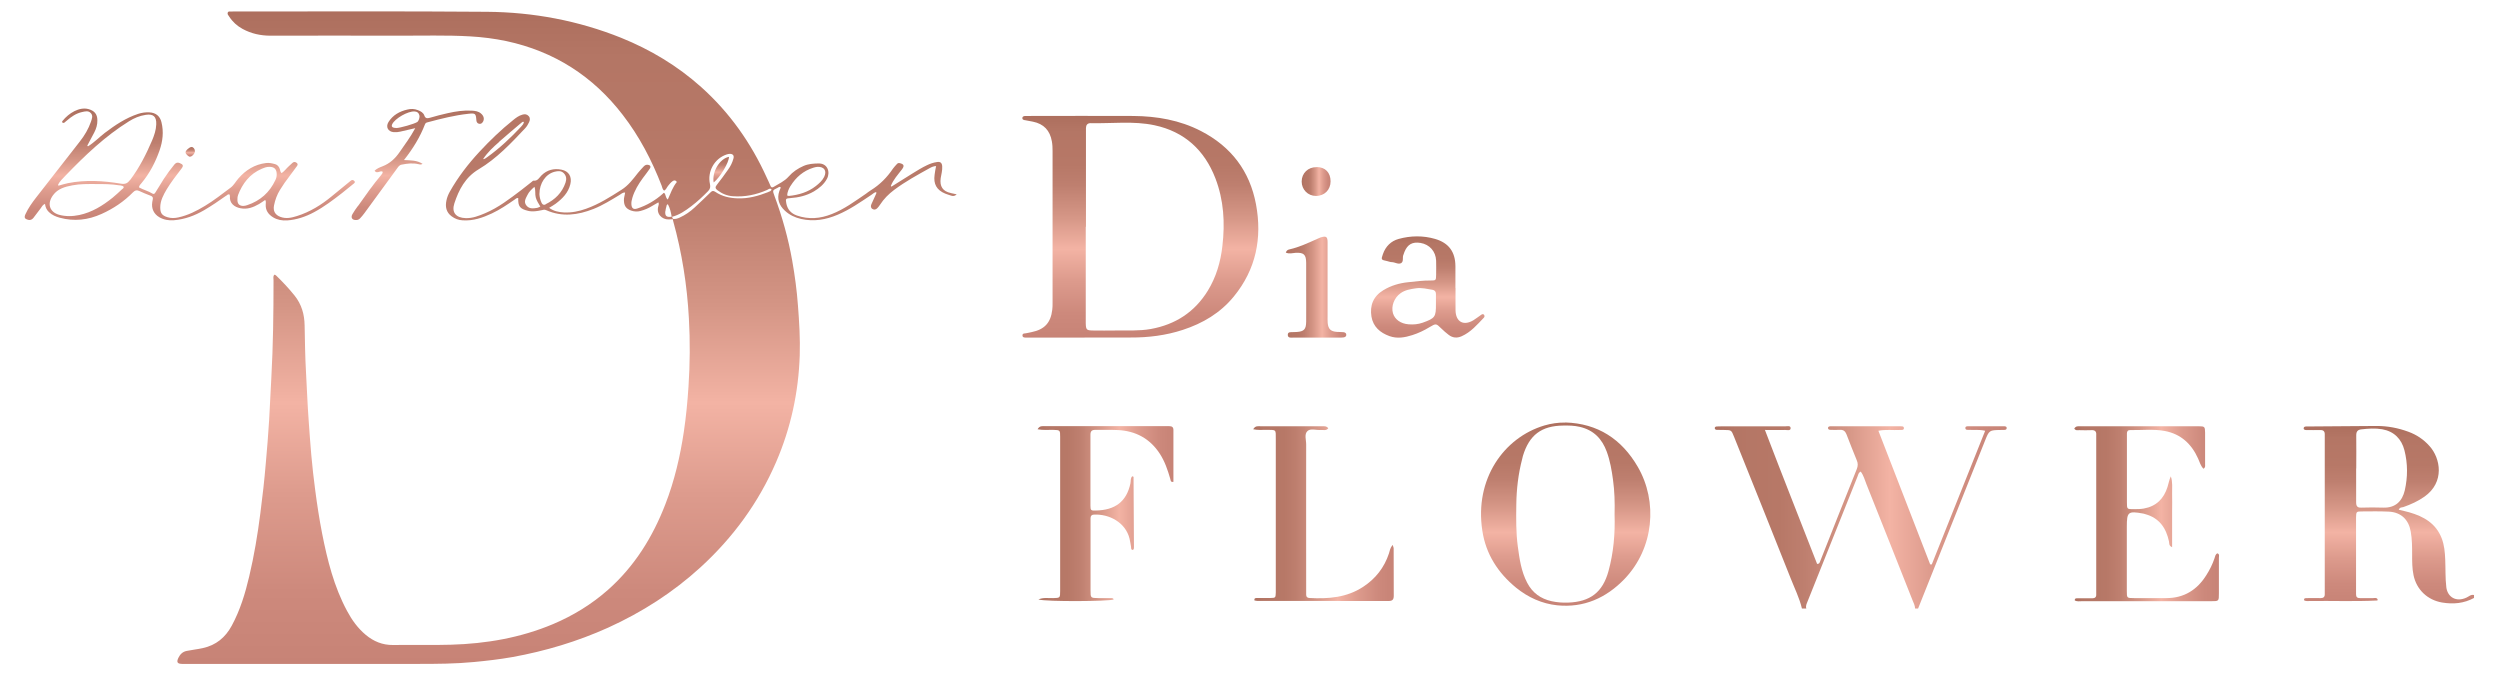 <?xml version="1.0" encoding="UTF-8"?>
<svg id="Layer_1" data-name="Layer 1" xmlns="http://www.w3.org/2000/svg" xmlns:xlink="http://www.w3.org/1999/xlink" version="1.1" viewBox="0 0 250.08 68.32">
  <defs>
    <style>
      .cls-1 {
        fill: url(#_ÂÁ_Ï_ÌÌ_È_ËÂÌÚ_8);
      }

      .cls-1, .cls-2, .cls-3, .cls-4, .cls-5, .cls-6, .cls-7, .cls-8, .cls-9, .cls-10, .cls-11, .cls-12, .cls-13, .cls-14, .cls-15 {
        stroke-width: 0px;
      }

      .cls-2 {
        fill: url(#_ÂÁ_Ï_ÌÌ_È_ËÂÌÚ_8-8);
      }

      .cls-3 {
        fill: url(#_ÂÁ_Ï_ÌÌ_È_ËÂÌÚ_8-9);
      }

      .cls-4 {
        fill: url(#_ÂÁ_Ï_ÌÌ_È_ËÂÌÚ_8-6);
      }

      .cls-5 {
        fill: url(#_ÂÁ_Ï_ÌÌ_È_ËÂÌÚ_8-5);
      }

      .cls-6 {
        fill: url(#_ÂÁ_Ï_ÌÌ_È_ËÂÌÚ_8-4);
      }

      .cls-7 {
        fill: url(#_ÂÁ_Ï_ÌÌ_È_ËÂÌÚ_8-3);
      }

      .cls-8 {
        fill: url(#_ÂÁ_Ï_ÌÌ_È_ËÂÌÚ_8-2);
      }

      .cls-9 {
        fill: url(#_ÂÁ_Ï_ÌÌ_È_ËÂÌÚ_8-7);
      }

      .cls-10 {
        fill: url(#_ÂÁ_Ï_ÌÌ_È_ËÂÌÚ_8-13);
      }

      .cls-11 {
        fill: url(#_ÂÁ_Ï_ÌÌ_È_ËÂÌÚ_8-12);
      }

      .cls-12 {
        fill: url(#_ÂÁ_Ï_ÌÌ_È_ËÂÌÚ_8-11);
      }

      .cls-13 {
        fill: url(#_ÂÁ_Ï_ÌÌ_È_ËÂÌÚ_8-10);
      }

      .cls-14 {
        fill: url(#_ÂÁ_Ï_ÌÌ_È_ËÂÌÚ_8-15);
      }

      .cls-15 {
        fill: url(#_ÂÁ_Ï_ÌÌ_È_ËÂÌÚ_8-14);
      }
    </style>
    <linearGradient id="_ÂÁ_Ï_ÌÌ_È_ËÂÌÚ_8" data-name="¡ÂÁ˚ÏˇÌÌ˚È „‡‰ËÂÌÚ 8" x1="-199.13" y1="-2440.51" x2="-169.91" y2="-2440.51" gradientTransform="translate(370.66 2492.26)" gradientUnits="userSpaceOnUse">
      <stop offset="0" stop-color="#ad6f5e"/>
      <stop offset="0" stop-color="#ad6f5e"/>
      <stop offset=".07" stop-color="#b47665"/>
      <stop offset=".22" stop-color="#b77867"/>
      <stop offset=".31" stop-color="#be7f6f"/>
      <stop offset=".45" stop-color="#d49585"/>
      <stop offset=".6" stop-color="#f3b3a4"/>
      <stop offset=".74" stop-color="#dd9b8d"/>
      <stop offset=".89" stop-color="#cd897c"/>
      <stop offset="1" stop-color="#c78376"/>
    </linearGradient>
    <linearGradient id="_ÂÁ_Ï_ÌÌ_È_ËÂÌÚ_8-2" data-name="¡ÂÁ˚ÏˇÌÌ˚È „‡‰ËÂÌÚ 8" x1="-2752.81" y1="2736.03" x2="-2735.04" y2="2736.03" gradientTransform="translate(2975 2795.4) rotate(90)" xlink:href="#_ÂÁ_Ï_ÌÌ_È_ËÂÌÚ_8"/>
    <linearGradient id="_ÂÁ_Ï_ÌÌ_È_ËÂÌÚ_8-3" data-name="¡ÂÁ˚ÏˇÌÌ˚È „‡‰ËÂÌÚ 8" x1="-2783.8" y1="2860.93" x2="-2761.63" y2="2860.93" gradientTransform="translate(2975 2795.4) rotate(90)" xlink:href="#_ÂÁ_Ï_ÌÌ_È_ËÂÌÚ_8"/>
    <linearGradient id="_ÂÁ_Ï_ÌÌ_È_ËÂÌÚ_8-4" data-name="¡ÂÁ˚ÏˇÌÌ˚È „‡‰ËÂÌÚ 8" x1="-2753.15" y1="2818.38" x2="-2734.82" y2="2818.38" gradientTransform="translate(2975 2795.4) rotate(90)" xlink:href="#_ÂÁ_Ï_ÌÌ_È_ËÂÌÚ_8"/>
    <linearGradient id="_ÂÁ_Ï_ÌÌ_È_ËÂÌÚ_8-5" data-name="¡ÂÁ˚ÏˇÌÌ˚È „‡‰ËÂÌÚ 8" x1="-163.15" y1="-2440.87" x2="-148.68" y2="-2440.87" xlink:href="#_ÂÁ_Ï_ÌÌ_È_ËÂÌÚ_8"/>
    <linearGradient id="_ÂÁ_Ï_ÌÌ_È_ËÂÌÚ_8-6" data-name="¡ÂÁ˚ÏˇÌÌ˚È „‡‰ËÂÌÚ 8" x1="-266.86" y1="-2440.87" x2="-253.27" y2="-2440.87" xlink:href="#_ÂÁ_Ï_ÌÌ_È_ËÂÌÚ_8"/>
    <linearGradient id="_ÂÁ_Ï_ÌÌ_È_ËÂÌÚ_8-7" data-name="¡ÂÁ˚ÏˇÌÌ˚È „‡‰ËÂÌÚ 8" x1="-245.27" y1="-2440.87" x2="-231.23" y2="-2440.87" xlink:href="#_ÂÁ_Ï_ÌÌ_È_ËÂÌÚ_8"/>
    <linearGradient id="_ÂÁ_Ï_ÌÌ_È_ËÂÌÚ_8-8" data-name="¡ÂÁ˚ÏˇÌÌ˚È „‡‰ËÂÌÚ 8" x1="-2771.78" y1="2832.18" x2="-2761.63" y2="2832.18" gradientTransform="translate(2975 2795.4) rotate(90)" xlink:href="#_ÂÁ_Ï_ÌÌ_È_ËÂÌÚ_8"/>
    <linearGradient id="_ÂÁ_Ï_ÌÌ_È_ËÂÌÚ_8-9" data-name="¡ÂÁ˚ÏˇÌÌ˚È „‡‰ËÂÌÚ 8" x1="-242.04" y1="-2463.53" x2="-235.99" y2="-2463.53" xlink:href="#_ÂÁ_Ï_ÌÌ_È_ËÂÌÚ_8"/>
    <linearGradient id="_ÂÁ_Ï_ÌÌ_È_ËÂÌÚ_8-10" data-name="¡ÂÁ˚ÏˇÌÌ˚È „‡‰ËÂÌÚ 8" x1="-240.44" y1="-2474.1" x2="-237.55" y2="-2474.1" xlink:href="#_ÂÁ_Ï_ÌÌ_È_ËÂÌÚ_8"/>
    <linearGradient id="_ÂÁ_Ï_ÌÌ_È_ËÂÌÚ_8-11" data-name="¡ÂÁ˚ÏˇÌÌ˚È „‡‰ËÂÌÚ 8" x1="56.72" y1="1.14" x2="56.72" y2="66.42" gradientTransform="matrix(1,0,0,1,0,0)" xlink:href="#_ÂÁ_Ï_ÌÌ_È_ËÂÌÚ_8"/>
    <linearGradient id="_ÂÁ_Ï_ÌÌ_È_ËÂÌÚ_8-12" data-name="¡ÂÁ˚ÏˇÌÌ˚È „‡‰ËÂÌÚ 8" x1="18.96" y1="10.88" x2="18.96" y2="22.06" gradientTransform="matrix(1,0,0,1,0,0)" xlink:href="#_ÂÁ_Ï_ÌÌ_È_ËÂÌÚ_8"/>
    <linearGradient id="_ÂÁ_Ï_ÌÌ_È_ËÂÌÚ_8-13" data-name="¡ÂÁ˚ÏˇÌÌ˚È „‡‰ËÂÌÚ 8" x1="41.79" y1="10.89" x2="41.79" y2="22.02" gradientTransform="matrix(1,0,0,1,0,0)" xlink:href="#_ÂÁ_Ï_ÌÌ_È_ËÂÌÚ_8"/>
    <linearGradient id="_ÂÁ_Ï_ÌÌ_È_ËÂÌÚ_8-14" data-name="¡ÂÁ˚ÏˇÌÌ˚È „‡‰ËÂÌÚ 8" x1="19.03" y1="14.69" x2="19.03" y2="15.67" gradientTransform="matrix(1,0,0,1,0,0)" xlink:href="#_ÂÁ_Ï_ÌÌ_È_ËÂÌÚ_8"/>
    <linearGradient id="_ÂÁ_Ï_ÌÌ_È_ËÂÌÚ_8-15" data-name="¡ÂÁ˚ÏˇÌÌ˚È „‡‰ËÂÌÚ 8" x1="72.14" y1="15.69" x2="72.14" y2="18.25" gradientTransform="matrix(1,0,0,1,0,0)" xlink:href="#_ÂÁ_Ï_ÌÌ_È_ËÂÌÚ_8"/>
  </defs>
  <g>
    <path class="cls-1" d="M180.25,60.87c-.25-1.06-.74-2.03-1.13-3.03-1.87-4.72-3.77-9.44-5.66-14.15-.27-.67-.26-.67-.98-.68-.25,0-.5,0-.75-.01-.11,0-.2-.07-.2-.18,0-.11.11-.16.22-.16.13,0,.25-.01.38-.01,2.14,0,4.28,0,6.42,0,.21,0,.56-.11.57.17.01.3-.35.19-.55.19-.63.02-1.25,0-2.02,0,1.74,4.56,3.5,8.98,5.22,13.4.26,0,.26-.17.32-.3,1.21-3.06,2.42-6.13,3.65-9.19.12-.3.13-.57,0-.87-.35-.86-.7-1.73-1.03-2.6-.13-.33-.33-.48-.68-.45-.3.02-.6,0-.91,0-.13,0-.27-.04-.26-.2,0-.11.12-.15.22-.16.15,0,.3,0,.45,0,2.09,0,4.18,0,6.27,0,.08,0,.15,0,.23,0,.16.02.42-.05.42.19,0,.23-.26.17-.43.18-.67.04-1.35-.07-2.12.08,1.74,4.49,3.46,8.93,5.18,13.37.05,0,.11,0,.16,0,1.78-4.44,3.55-8.89,5.34-13.37-.61-.14-1.11-.06-1.61-.09-.14,0-.35.03-.37-.16-.02-.21.18-.2.32-.2,1.16,0,2.32,0,3.48,0,.14,0,.35-.01.33.2-.02.19-.22.16-.37.17-.08,0-.15,0-.23,0-1.14.02-1.15.02-1.58,1.11-2.23,5.58-4.46,11.16-6.68,16.75h-.3c-.01-.31-.16-.58-.27-.86-1.53-3.86-3.05-7.71-4.59-11.56-.17-.43-.29-.9-.58-1.28-.22.11-.24.29-.3.45-1.67,4.18-3.34,8.36-5.01,12.53-.09.23-.22.46-.13.72h-.45Z"/>
    <path class="cls-8" d="M247.49,59.81c-1.01.55-2.07.65-3.21.46-1.45-.25-2.55-1.28-2.85-2.74-.14-.67-.14-1.35-.14-2.03,0-.78,0-1.56-.14-2.33-.21-1.2-.97-1.93-2.2-1.99-.88-.04-1.76-.03-2.64-.02-.61,0-.62.01-.63.64,0,2.47,0,4.93,0,7.4,0,.08,0,.15,0,.23-.01.29.12.41.41.4.43,0,.86,0,1.28,0,.16,0,.35-.08.47.12-.09.05.05,0,0,.08-.01.02-.04.04-.06.04-2.24.11-4.47.02-6.71.05-.2,0-.4.04-.59-.07-.03-.25.16-.21.29-.22.45-.01.91-.01,1.36,0,.28,0,.43-.11.42-.4,0-.15,0-.3,0-.45,0-5.03,0-10.06,0-15.09,0-.13,0-.25,0-.38.02-.35-.12-.51-.48-.49-.45.01-.91,0-1.36,0-.13,0-.28-.03-.27-.19.01-.15.16-.17.29-.17.1,0,.2,0,.3,0,2.24-.02,4.48-.03,6.72-.05,1.09,0,2.14.2,3.17.58.82.3,1.52.77,2.1,1.42,1.11,1.22,1.56,3.63-.51,5.08-.64.45-1.35.77-2.09,1.03-.15.05-.36,0-.47.27.36.09.71.16,1.06.26,1.43.41,2.65,1.1,3.23,2.58.27.69.33,1.41.36,2.14.04.93,0,1.85.11,2.78.13,1,1,1.5,2.01,1.03.25-.11.45-.34.76-.26v.3ZM235.69,46.86c0,1.13,0,2.26,0,3.39,0,.38.12.55.52.53.73-.02,1.46-.03,2.19,0,1.27.04,1.91-.7,2.15-1.71.31-1.34.31-2.7-.03-4.03-.29-1.13-1.04-1.89-2.22-2.1-.69-.12-1.4-.07-2.1.01-.36.04-.5.22-.5.59.02,1.1,0,2.21,0,3.32Z"/>
    <path class="cls-7" d="M108.5,33.77c-1.79,0-3.58,0-5.36,0-.18,0-.35,0-.53,0-.15,0-.33-.02-.33-.22,0-.21.19-.19.33-.21.2-.03.39-.08.59-.12,1.28-.26,1.91-.93,2.06-2.24.03-.22.03-.45.03-.68,0-5.06,0-10.12,0-15.18,0-.33-.01-.65-.07-.98-.19-1.09-.81-1.75-1.9-1.97-.25-.05-.49-.1-.74-.14-.16-.02-.33-.05-.31-.24.02-.18.21-.19.36-.19.13,0,.25,0,.38,0,3.45,0,6.9-.02,10.35,0,2.36.02,4.65.41,6.78,1.51,3.02,1.56,4.88,4.01,5.5,7.33.63,3.37,0,6.51-2.22,9.22-1.35,1.65-3.11,2.69-5.11,3.34-1.68.55-3.43.77-5.2.76-1.54,0-3.07,0-4.61,0ZM108.61,22.69c0,3.02,0,6.04,0,9.06,0,.2,0,.4,0,.6.02.63.08.7.7.71.76.01,1.51.01,2.27,0,1.18-.02,2.36.06,3.54-.15,2.47-.45,4.38-1.69,5.7-3.83.84-1.37,1.28-2.88,1.46-4.48.27-2.31.14-4.57-.7-6.76-1.09-2.83-3.1-4.67-6.09-5.31-2.11-.45-4.27-.16-6.4-.21-.31,0-.45.18-.46.48,0,.23,0,.45,0,.68,0,3.07,0,6.14,0,9.21Z"/>
    <path class="cls-6" d="M156.59,42.26c3.24.1,5.62,1.66,7.23,4.42,2.04,3.5,1.63,8.17-1.33,11.25-1.82,1.88-4.05,2.89-6.72,2.62-1.53-.16-2.91-.79-4.11-1.76-1.82-1.49-3.03-3.37-3.38-5.71-.79-5.15,2.14-9.31,6.21-10.52.68-.2,1.37-.3,2.09-.29ZM161.51,51.44c.03-1.16,0-2.31-.16-3.46-.13-.95-.29-1.89-.62-2.79-.47-1.29-1.31-2.17-2.7-2.49-.55-.13-1.1-.14-1.65-.13-2.19.02-3.41.95-4.04,3.04-.03.1-.05.19-.07.29-.39,1.49-.57,3.01-.59,4.55-.02,1.41-.04,2.82.15,4.22.17,1.24.34,2.49.94,3.63.53,1.01,1.34,1.59,2.44,1.84.55.12,1.09.16,1.65.14,2.21-.08,3.46-1.03,4.04-3.15.51-1.86.67-3.75.61-5.68Z"/>
    <path class="cls-5" d="M207.51,42.85c.15-.24.36-.21.56-.21,3.95,0,7.9,0,11.86,0,.61,0,.64.04.65.64,0,1.06,0,2.11,0,3.17,0,.14.05.3-.16.44-.29-.28-.38-.67-.54-1.02-.66-1.47-1.73-2.46-3.34-2.76-1.14-.21-2.31-.07-3.47-.09-.22,0-.31.13-.31.34,0,.13,0,.25,0,.38,0,2.16,0,4.33,0,6.49,0,.71,0,.71.71.7.33,0,.66,0,.98-.06,1.24-.22,2-.98,2.37-2.16.11-.35.17-.71.33-1.06.2.57.12,1.16.13,1.73.02.6,0,1.21,0,1.81s0,1.16,0,1.74v1.81c-.35-.16-.27-.39-.31-.57-.29-1.35-.97-2.36-2.38-2.74-.07-.02-.14-.05-.22-.06-1.5-.27-1.62-.17-1.62,1.34,0,2.14,0,4.28,0,6.42,0,.69,0,.7.71.7,1.08,0,2.16,0,3.25,0,1.76,0,3.07-.82,3.99-2.29.34-.53.62-1.09.82-1.69.06-.18.08-.4.29-.5.24.09.15.3.15.45,0,1.18,0,2.37,0,3.55,0,.79,0,.79-.77.79-3.12,0-6.24,0-9.36,0-1.18,0-2.37,0-3.55,0-.25,0-.5.06-.74-.08,0-.24.17-.21.31-.21.48,0,.96-.01,1.43,0,.28,0,.43-.11.41-.4,0-.15,0-.3,0-.45,0-5.03,0-10.06,0-15.1,0-.13,0-.25,0-.38.03-.35-.12-.51-.48-.49-.4.02-.81.01-1.21,0-.16,0-.36.07-.51-.16Z"/>
    <path class="cls-4" d="M103.89,59.96c.47-.21.97-.12,1.46-.13.69-.02.7-.01.7-.72,0-5.13,0-10.27,0-15.4,0-.69,0-.69-.72-.71-.49-.01-.98.05-1.54-.06.21-.37.48-.31.71-.31,1.11,0,2.22,0,3.32,0,2.87,0,5.74,0,8.61,0,.18,0,.35,0,.53,0,.27,0,.42.09.42.39,0,1.73,0,3.46,0,5.18-.3.05-.27-.15-.31-.28-.26-.9-.55-1.77-1.07-2.56-.99-1.5-2.4-2.25-4.17-2.34-.75-.04-1.51,0-2.26-.02-.36,0-.49.14-.49.49,0,2.37,0,4.73,0,7.1,0,.46.05.5.55.48,1.89-.04,3.06-.87,3.45-2.72.05-.23-.02-.51.18-.7.03,0,.06,0,.08.02.02,0,.05.03.05.05.01,2.31.03,4.63.04,6.94,0,.12.02.25-.09.35-.23,0-.18-.19-.2-.32-.05-.27-.09-.55-.15-.81-.4-1.62-2.04-2.49-3.58-2.4-.22.01-.31.13-.32.34,0,.15,0,.3,0,.45,0,2.26,0,4.53,0,6.79,0,.76,0,.76.8.77.4,0,.81,0,1.21,0,.11,0,.26-.02.3.14-.48.19-6.7.23-7.51,0Z"/>
    <path class="cls-9" d="M139.32,54.53c.05.18.09.25.09.31,0,1.58,0,3.17.01,4.75,0,.38-.12.53-.52.53-4.38-.01-8.76,0-13.14-.01-.1,0-.19-.03-.28-.05-.03-.27.16-.23.29-.24.43,0,.86,0,1.28,0,.55-.01.55-.02.57-.54,0-.13,0-.25,0-.38,0-4.98,0-9.96,0-14.94,0-1.05.08-.95-1-.96-.39,0-.79.04-1.26-.06.22-.38.51-.3.76-.3,1.48,0,2.97,0,4.45,0,.55,0,1.11,0,1.66,0,.22,0,.46-.04.64.2-.21.28-.5.15-.75.17-.45.04-1.01-.18-1.32.1-.36.32-.13.91-.14,1.37-.01,4.81,0,9.61,0,14.42,0,.2,0,.4,0,.6,0,.21.12.31.33.32,1.89.1,3.73-.04,5.37-1.12,1.24-.81,2.11-1.92,2.58-3.34.08-.26.11-.54.36-.84Z"/>
    <path class="cls-2" d="M145.6,28.8c0,.75-.01,1.51,0,2.26.03,1.14.8,1.56,1.78.98.28-.17.53-.38.8-.56.08-.05.19-.1.27.01.07.09.06.2-.01.28-.68.71-1.31,1.46-2.24,1.87-.46.2-.89.16-1.28-.14-.26-.2-.51-.41-.74-.64-.53-.52-.53-.52-1.19-.13-.54.33-1.11.6-1.71.79-.75.24-1.51.38-2.29.1-.94-.34-1.63-.94-1.8-1.95-.18-1.11.18-2.03,1.19-2.64.77-.47,1.61-.71,2.49-.8.75-.08,1.5-.18,2.25-.17.52,0,.53-.02.54-.56,0-.48.02-.96,0-1.43-.04-.93-.66-1.62-1.56-1.77-.81-.13-1.3.14-1.61.9-.04.09-.06.19-.1.28-.13.27.05.67-.23.84-.29.16-.62-.1-.95-.1-.15,0-.29-.07-.44-.1-.63-.13-.63-.14-.43-.71.27-.77.81-1.3,1.57-1.51,1.2-.33,2.44-.35,3.65,0,1.37.4,2.02,1.3,2.03,2.73,0,.73,0,1.46,0,2.19ZM143.64,30.39c0-.33,0-.65,0-.98,0-.23-.11-.38-.34-.42-.55-.09-1.09-.23-1.65-.15-.55.08-1.1.16-1.56.5-.63.45-.95,1.29-.75,1.99.18.62.77,1.05,1.56,1.11.48.04.95,0,1.41-.16,1.25-.45,1.34-.57,1.33-1.89Z"/>
    <path class="cls-3" d="M128.62,25.26c.1-.25.25-.29.39-.32.97-.22,1.85-.64,2.75-1.04.12-.05.23-.11.35-.15.54-.17.69-.08.69.49,0,2.44,0,4.88,0,7.32,0,.25-.01.5.01.75.06.61.3.84.91.89.23.02.45,0,.68.03.16.02.29.11.27.29-.01.14-.13.21-.26.23-.12.02-.25.02-.38.02-1.54,0-3.07,0-4.61,0-.24,0-.59.08-.6-.26-.01-.36.34-.27.58-.29.1,0,.2,0,.3-.01.75-.05.95-.26.96-1.04.01-1.11,0-2.21,0-3.32,0-.86,0-1.71,0-2.57-.01-.82-.24-1.03-1.06-.99-.31.02-.63.14-.99-.03Z"/>
    <path class="cls-13" d="M131.71,16.71c.86,0,1.39.56,1.39,1.43,0,.85-.62,1.47-1.47,1.46-.81-.01-1.42-.64-1.42-1.44,0-.84.64-1.45,1.49-1.44Z"/>
  </g>
  <g>
    <path class="cls-12" d="M95.12,19.31c-.81-.16-1.14-.67-1.02-1.49.06-.39.18-.78.15-1.18-.02-.35-.18-.49-.53-.43-.34.05-.67.16-.98.31-.51.24-.99.54-1.46.83-.71.44-1.41.88-2.11,1.32-.02-.02-.04-.05-.06-.07.25-.63.71-1.13,1.11-1.65.27-.36.21-.53-.21-.63-.13-.03-.21,0-.29.09-.13.15-.28.29-.39.45-.59.88-1.32,1.62-2.23,2.18-.17.1-.32.23-.49.35-1.09.74-2.15,1.53-3.4,2.02-1.15.46-2.31.56-3.49.15-.6-.21-.96-.62-1.07-1.25-.07-.42-.06-.46.38-.49.84-.06,1.64-.24,2.38-.67.54-.32,1.01-.71,1.31-1.26.36-.67.07-1.56-.85-1.54-.51.01-1.01.04-1.49.25-.57.25-1.08.59-1.49,1.06-.42.48-.99.72-1.51,1.04-.17.1-.26.03-.32-.14-.11-.27-.24-.53-.36-.79-1.57-3.47-3.72-6.52-6.57-9.07-2.37-2.12-5.06-3.73-8-4.92-4.29-1.72-8.78-2.56-13.39-2.6-8.49-.07-16.98-.03-25.47-.03-.04,0-.07,0-.11,0-.13.03-.31-.07-.38.11-.06.15.06.28.14.39.34.53.79.94,1.34,1.24.88.48,1.82.68,2.81.68,4.25,0,8.51-.02,12.76,0,2.41.01,4.81-.07,7.22.07,1.21.07,2.41.22,3.6.47,4.79,1.03,8.67,3.51,11.65,7.39,1.66,2.15,2.9,4.53,3.88,7.06.07.18.08.39.26.51.2-.11.26-.32.38-.47.14-.17.27-.34.45-.47.15-.11.29-.13.44.07-.42.51-.63,1.14-.91,1.76-.25-.19-.18-.51-.36-.66-.08-.01-.1.04-.14.08-.75.67-1.6,1.17-2.56,1.48-.37.12-.55-.02-.58-.4-.02-.24.03-.46.1-.69.22-.72.6-1.35,1.04-1.95.23-.31.46-.6.68-.92.17-.24.08-.39-.21-.42-.17-.01-.28.07-.38.17-.19.21-.4.42-.58.65-.49.62-.95,1.25-1.65,1.69-1.13.72-2.26,1.44-3.53,1.89-.72.26-1.46.41-2.23.37-.51-.03-1.01-.12-1.47-.46.26-.16.46-.27.65-.41.68-.51,1.26-1.09,1.47-1.95.18-.75-.14-1.31-.89-1.46-.75-.15-1.44.02-2,.58-.23.23-.38.58-.8.52-.05,0-.12.08-.17.12-.36.28-.71.57-1.07.84-1.14.86-2.27,1.74-3.6,2.3-.62.26-1.24.51-1.93.49-.98-.03-1.44-.56-1.14-1.48.45-1.37,1.1-2.61,2.42-3.4,1.81-1.08,3.24-2.6,4.67-4.12.16-.17.28-.38.38-.59.1-.2.13-.43-.03-.61-.17-.2-.39-.23-.64-.15-.36.1-.65.32-.93.55-1.2.96-2.31,2.03-3.36,3.16-1.13,1.22-2.15,2.54-2.97,4-.15.27-.27.56-.33.86-.14.63-.03,1.2.52,1.6.32.24.69.38,1.1.4,1.05.07,2-.26,2.92-.69.81-.38,1.54-.88,2.27-1.38.11-.08.21-.19.37-.16-.03.84.17,1.08.98,1.28.46.11.9.03,1.34-.06.16-.04.3-.09.47-.01,1.6.71,3.17.5,4.74-.12.93-.37,1.77-.9,2.62-1.41.15-.09.29-.25.54-.23-.03.28-.13.52-.12.77.01.55.2.84.71,1.03.32.11.63.13.96.04.4-.11.79-.27,1.14-.49.21-.13.42-.25.64-.37.07.16.03.26,0,.36-.25.78.35,1.37,1.03,1.35.14,0,.28-.01.42-.02,0,.05,0,.1.02.15.89,3.2,1.4,6.46,1.58,9.77.13,2.27.11,4.56-.04,6.83-.1,1.5-.24,2.99-.46,4.47-.37,2.49-.94,4.93-1.85,7.28-1.27,3.29-3.08,6.21-5.74,8.57-1.64,1.45-3.49,2.58-5.5,3.43-3.26,1.37-6.68,1.96-10.2,2.06-1.94.06-3.87,0-5.81.03-1.05.01-1.94-.36-2.73-1.02-.79-.66-1.38-1.48-1.86-2.38-1.31-2.43-1.97-5.08-2.5-7.76-.28-1.43-.5-2.88-.69-4.33-.15-1.16-.29-2.33-.39-3.5-.1-1.13-.18-2.27-.26-3.4-.12-1.62-.18-3.25-.27-4.87-.09-1.57-.11-3.14-.14-4.72-.02-1.1-.3-2.09-1-2.97-.57-.71-1.19-1.37-1.84-2-.05-.05-.11-.1-.21-.08-.12.17-.06.37-.06.56,0,3.26-.04,6.51-.22,9.76-.08,1.41-.14,2.82-.22,4.22-.08,1.42-.21,2.85-.33,4.27-.14,1.69-.33,3.38-.55,5.06-.27,2.11-.62,4.22-1.11,6.29-.4,1.71-.91,3.39-1.75,4.94-.64,1.18-1.57,1.95-2.9,2.24-.53.12-1.07.17-1.6.28-.42.08-.67.35-.84.7-.2.43-.1.59.37.6.13,0,.25,0,.38,0,7.75,0,15.5,0,23.25,0,1.86,0,3.72-.01,5.58-.19,1.28-.12,2.55-.27,3.81-.49,3.32-.6,6.53-1.56,9.61-2.95,3.39-1.54,6.48-3.52,9.23-6.03,3.26-2.98,5.82-6.48,7.57-10.54,1.47-3.41,2.24-6.97,2.36-10.68.05-1.66-.05-3.32-.18-4.98-.11-1.5-.31-2.98-.57-4.46-.39-2.21-.99-4.37-1.77-6.47-.21-.58-.23-.58.3-.83.09-.04.17-.14.29-.08.05.08-.01.14-.03.2-.02.07-.06.13-.08.2-.27.78-.02,1.43.55,1.96.46.43,1.01.69,1.62.83,1.27.29,2.48.08,3.66-.42,1.21-.51,2.28-1.26,3.36-1.98.16-.1.29-.25.49-.29.06.1,0,.16-.02.22-.15.33-.3.66-.45.99-.08.18-.08.37.1.48.17.11.35.07.49-.08.1-.1.19-.22.27-.34.38-.59.86-1.07,1.42-1.49,1.12-.84,2.34-1.5,3.56-2.18.18-.1.38-.19.63-.2-.06.31-.12.59-.15.87-.13.93.2,1.53,1.07,1.89.2.08.41.14.62.21.19.06.35.02.52-.14-.21-.05-.4-.09-.59-.13ZM79.08,18.6c.54-.87,1.28-1.51,2.27-1.82.14-.04.27-.08.42-.09.68-.03.97.4.67,1.01-.19.38-.51.66-.83.91-.79.62-1.72.89-2.7.99-.05,0-.1-.03-.17-.05.02-.36.17-.67.34-.96ZM49.92,14.19c.74-.66,1.51-1.29,2.27-1.94.05-.04.1-.1.22-.05-.03.2-.16.34-.29.48-1.04,1.11-2.14,2.15-3.38,3.04-.13.09-.25.2-.42.2.44-.67,1.02-1.21,1.62-1.73ZM53.76,20.79c-.39.06-.81.14-1.1-.23-.3-.37-.07-.71.1-1.05.15-.32.39-.55.7-.82.14.36.04.72.13,1.05.09.34.28.62.46.92-.11.05-.19.11-.28.12ZM54.58,20.45c-.19.09-.31.02-.4-.15-.15-.31-.21-.65-.22-.87,0-1.12.63-2.02,1.52-2.25.33-.08.65-.12.91.14.27.27.3.6.18.95-.35,1.02-1.05,1.7-1.99,2.16ZM66.56,21.14c.01-.16.06-.32.1-.48.02-.08.01-.19.15-.23.21.39.31.82.38,1.25-.52.07-.68-.06-.64-.55ZM76.86,19.21c-1,.39-2.02.68-3.11.63-.79-.03-1.54-.2-2.2-.65-.2-.13-.31-.11-.46.04-.53.52-1.07,1.03-1.61,1.53-.44.41-.93.75-1.48,1-.21.1-.44.17-.68.14-.03-.07-.07-.14-.1-.21.73-.19,1.34-.61,1.93-1.06.61-.46,1.16-.98,1.69-1.52.2-.21.24-.41.18-.69-.29-1.26.45-2.57,1.67-2.97.1-.03.21-.06.32-.06.3,0,.44.17.36.46-.11.41-.29.78-.54,1.12-.37.52-.73,1.03-1.13,1.53-.19.23-.14.37.07.53.46.35.96.56,1.54.6,1.2.09,2.34-.15,3.43-.63.13-.06.26-.21.44-.06-.03.18-.19.21-.32.26Z"/>
    <path class="cls-11" d="M22.63,19.58c.1-.07.18-.19.34-.12.01.05.03.1.03.15-.07.74.47,1.11,1.05,1.22.69.14,1.28-.09,1.86-.42.21-.12.41-.27.62-.41.1.16.05.31.05.45-.03.6.27,1,.74,1.29.43.26.91.34,1.41.31.95-.07,1.84-.37,2.68-.82,1.01-.54,1.92-1.23,2.82-1.93.37-.29.74-.59,1.1-.89.09-.07.24-.16.12-.3-.11-.13-.25-.14-.38-.02-.06.05-.11.09-.17.14-.57.47-1.15.94-1.72,1.41-1.04.86-2.17,1.56-3.47,1.97-.54.17-1.08.3-1.65.09-.54-.2-.76-.59-.65-1.15.11-.55.3-1.08.6-1.56.29-.48.62-.94.96-1.38.24-.32.48-.64.71-.96.08-.1.15-.23.02-.34-.13-.11-.29-.16-.44-.02-.12.11-.24.22-.36.33-.25.22-.45.51-.73.7-.15-.12-.13-.28-.18-.41-.08-.24-.23-.42-.47-.49-.3-.08-.59-.15-.91-.11-1.14.14-2.03.7-2.77,1.55-.26.3-.44.66-.77.91-.84.62-1.66,1.28-2.56,1.82-.84.51-1.71.95-2.68,1.16-.36.08-.72.09-1.07-.02-.56-.17-.73-.41-.73-.98,0-.68.32-1.26.65-1.82.43-.71.94-1.37,1.45-2.03.25-.32.21-.44-.16-.59-.22-.09-.37-.03-.52.14-.38.46-.73.94-1.06,1.44-.28.44-.56.89-.83,1.34-.07.12-.16.23-.3.14-.43-.27-.93-.38-1.36-.63.03-.2.16-.31.26-.43.81-.97,1.38-2.07,1.8-3.26.32-.92.43-1.87.19-2.83-.15-.62-.58-.95-1.21-.98-.38-.02-.75.03-1.12.15-1.24.41-2.3,1.12-3.33,1.9-.57.44-1.07.97-1.69,1.35-.02-.02-.05-.05-.07-.07.24-.45.48-.89.71-1.34.19-.37.31-.77.3-1.2,0-.61-.3-.96-.9-1.12-.9-.24-1.96.4-2.58,1.18-.05.06-.08.13,0,.18.04.02.12.04.15.02.1-.07.19-.16.29-.24.44-.38.91-.71,1.5-.84.31-.07.63-.16.87.09.26.26.13.57.03.87-.25.73-.64,1.38-1.11,1.98-1.45,1.87-2.92,3.73-4.37,5.6-.41.53-.8,1.07-1.08,1.69-.14.32-.07.46.27.55.22.06.39-.02.53-.19.24-.31.49-.63.72-.95.12-.16.19-.35.44-.46.04.33.16.6.39.82.31.3.69.46,1.09.57,1.44.39,2.83.23,4.18-.38,1.18-.53,2.25-1.25,3.15-2.17.2-.2.37-.24.61-.13.38.17.76.34,1.15.48.19.07.26.18.21.37-.02.09-.04.18-.05.27-.1.64.16,1.19.71,1.51.45.26.94.34,1.46.3,1.09-.09,2.08-.46,3.01-1,.77-.45,1.5-.95,2.22-1.46ZM23.8,19.54c.45-1.19,1.18-2.14,2.39-2.66.23-.1.47-.19.73-.19.52-.01.77.23.76.78,0,.17-.04.36-.13.54-.58,1.24-1.52,2.08-2.82,2.51-.14.05-.28.08-.42.08-.37-.02-.55-.2-.56-.58,0-.16,0-.33.06-.48ZM12.23,18.91c-.32.29-.63.6-.97.87-1,.8-2.06,1.46-3.33,1.73-.68.14-1.36.16-2.04-.03-.92-.27-1.22-1.1-.58-1.96.48-.65,1.19-.84,1.93-.98.77-.15,1.55-.13,2.32-.13.79,0,1.59,0,2.38.13.05,0,.11,0,.16.02.1.03.23.03.27.14.03.09-.08.16-.14.22ZM13.02,17.99c-.26.34-.48.46-.94.38-1.75-.29-3.52-.4-5.28-.05-.32.06-.63.17-.94.25-.02-.02-.04-.04-.06-.06.16-.38.47-.64.74-.93,1.95-2.02,3.97-3.96,6.37-5.45.51-.32,1.06-.55,1.66-.64.77-.12,1.09.17,1.06.95-.02.57-.2,1.1-.42,1.62-.59,1.38-1.27,2.72-2.18,3.93Z"/>
    <path class="cls-10" d="M35.79,20.62c-.19.26-.38.53-.54.81-.19.35-.01.6.39.58.15,0,.28-.06.38-.17.15-.16.29-.32.42-.5,1.09-1.49,2.18-2.98,3.26-4.46.13-.17.23-.37.48-.41.55-.11,1.11-.18,1.67-.05.13.03.26.08.42-.03-.57-.37-1.17-.34-1.86-.38.91-1.15,1.61-2.3,2.1-3.57.05-.14.15-.18.28-.21,1.34-.36,2.69-.7,4.08-.85.68-.07.73-.03.78.63.01.18.08.32.26.37.21.05.34-.07.43-.25.12-.26.05-.54-.22-.77-.26-.23-.58-.27-.91-.29-.82-.05-1.62.07-2.42.25-.6.13-1.19.29-1.78.46-.26.07-.45.09-.56-.22-.1-.29-.36-.43-.64-.54-.35-.14-.7-.15-1.06-.06-.79.18-1.46.56-1.89,1.25-.3.49-.04.96.52,1.01.22.02.43,0,.65-.05.49-.12.97-.23,1.51-.35-.47.88-1.03,1.62-1.56,2.39-.44.64-.98,1.15-1.72,1.43-.28.11-.57.22-.79.44.25.36.55-.05.8.09.04.14-.05.22-.11.3-.85,1.01-1.61,2.09-2.37,3.17ZM39.63,12.8s-.13,0-.22-.02c-.2-.04-.27-.15-.18-.35.27-.58,1.6-1.34,2.26-1.28.25.02.4.14.46.38.06.21-.06.58-.22.68-.27.18-1.72.6-2.11.6Z"/>
    <path class="cls-15" d="M19,15.67c.2.02.5-.32.5-.55,0-.21-.16-.42-.34-.42-.2,0-.61.36-.6.55,0,.14.28.42.44.43Z"/>
    <path class="cls-14" d="M72.92,15.69c-.92.17-1.72,1.5-1.53,2.56.64-.5,1.54-2,1.53-2.56Z"/>
  </g>
</svg>